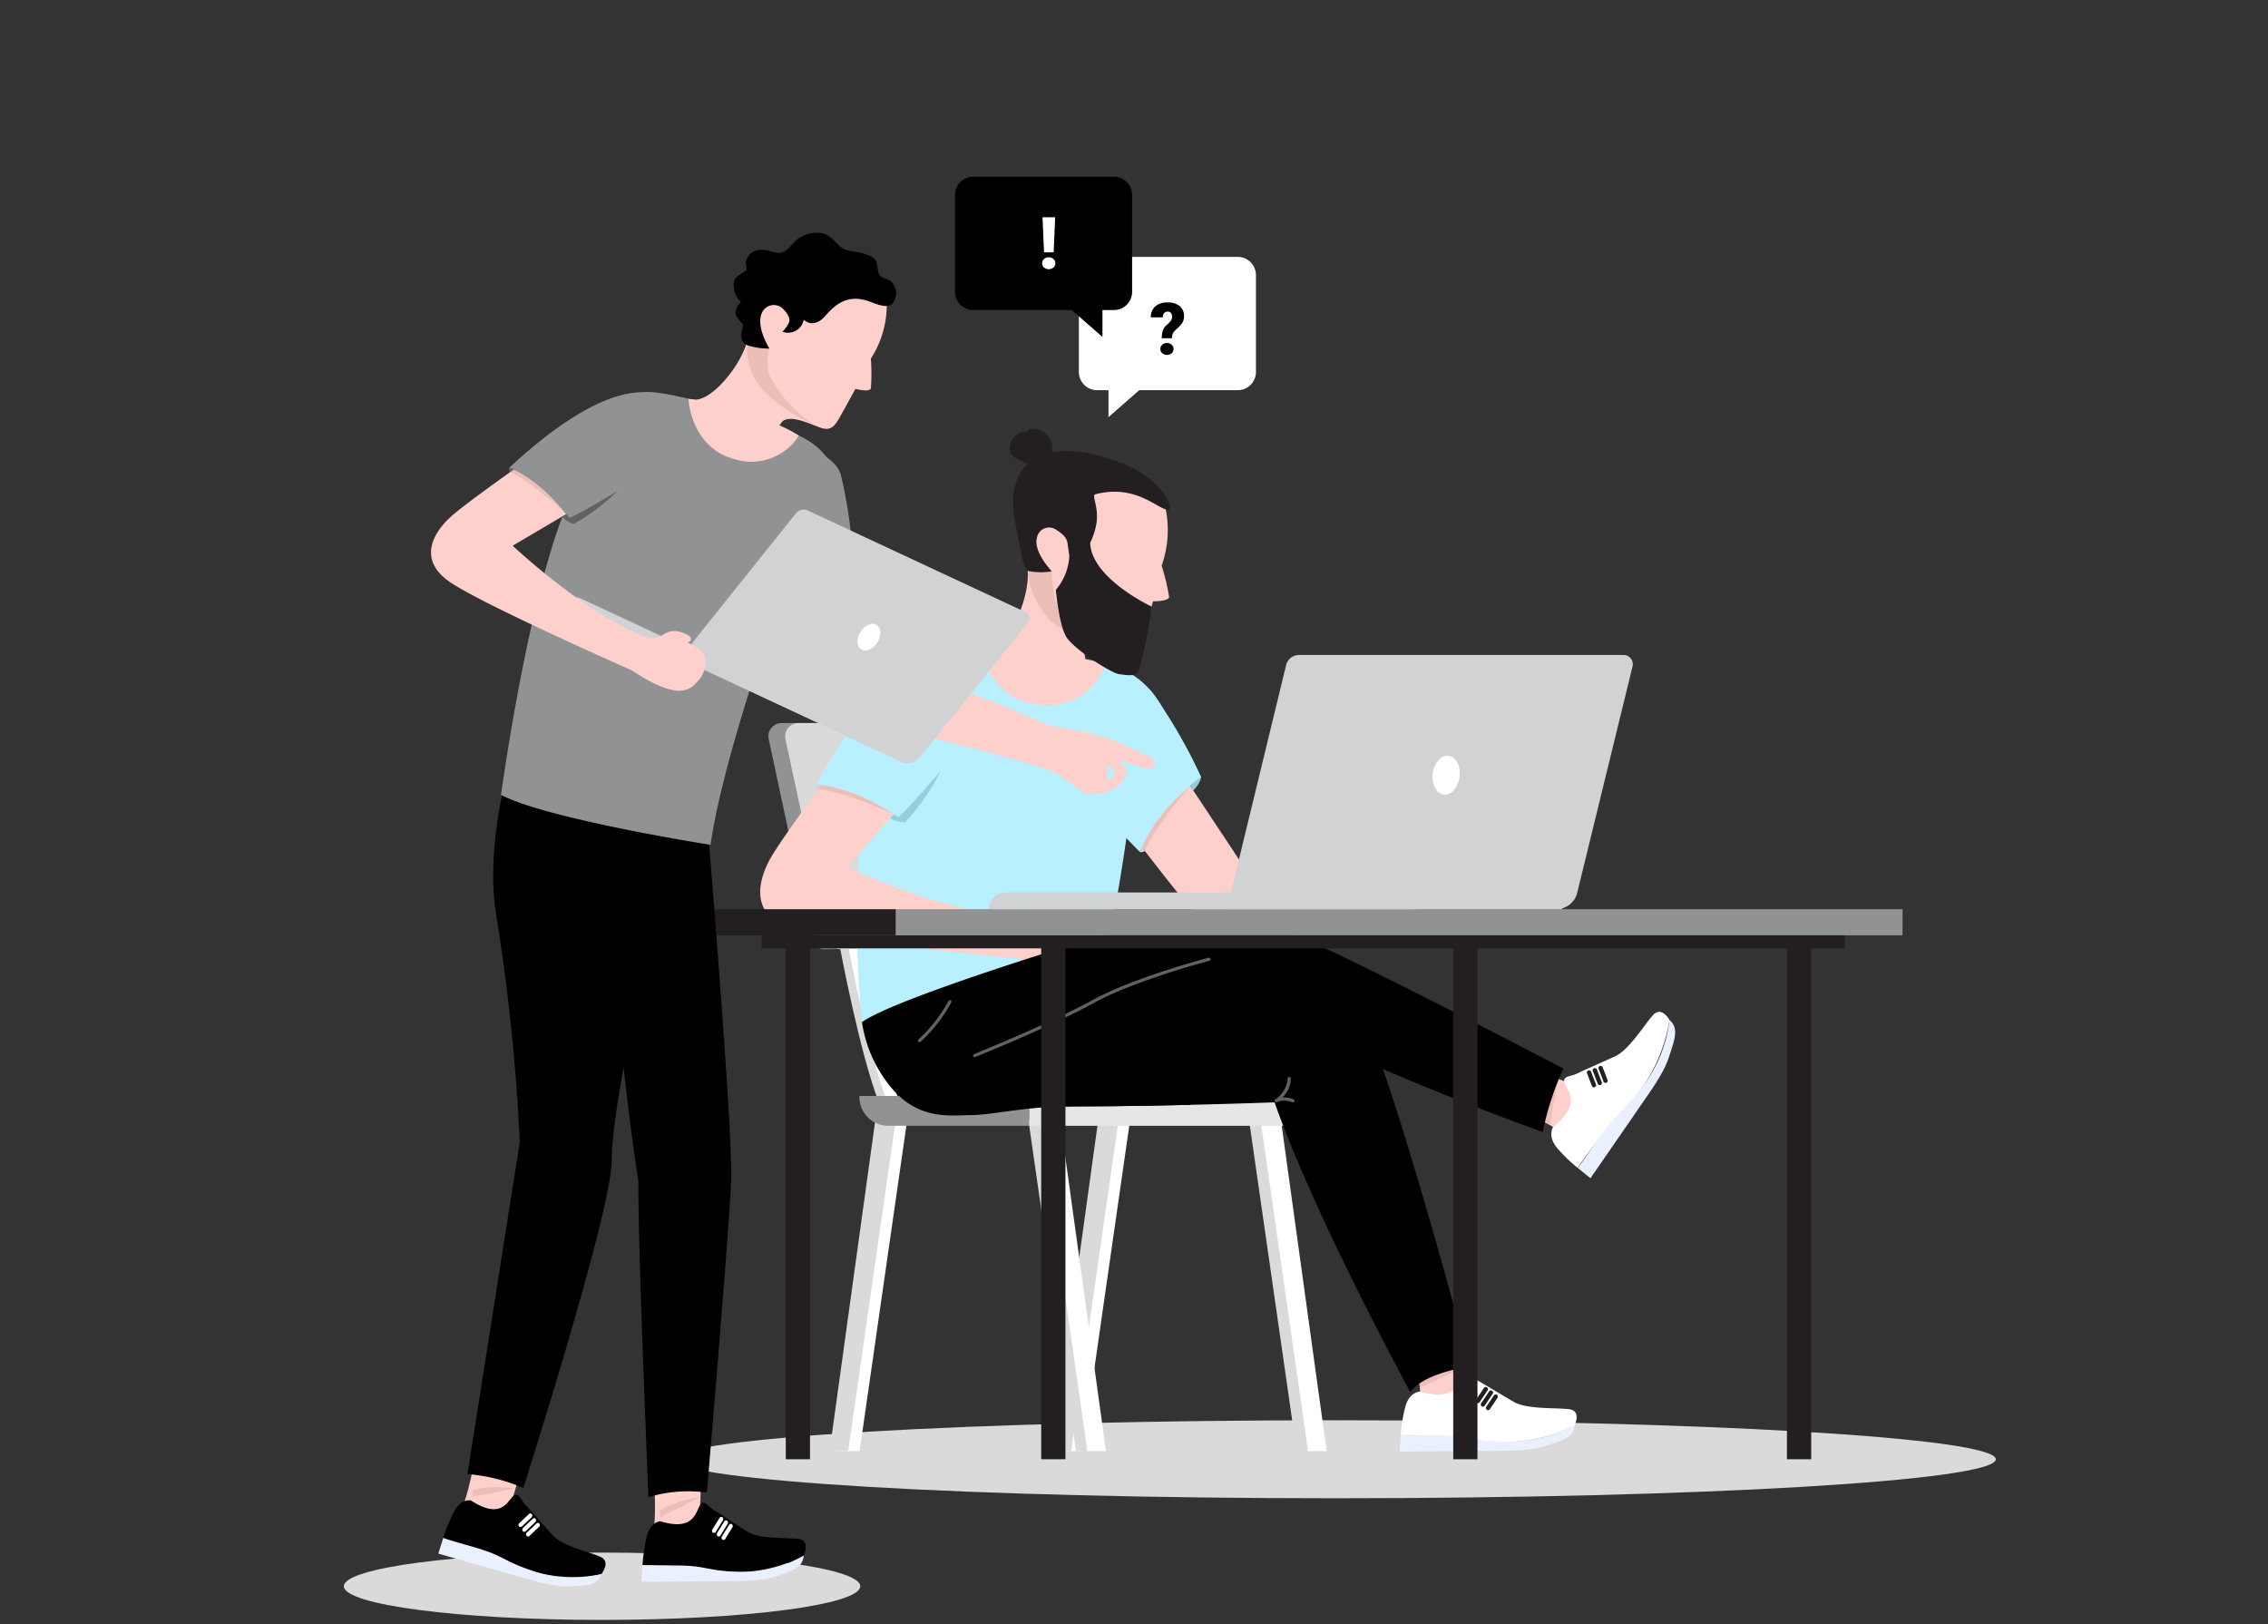 <svg xmlns="http://www.w3.org/2000/svg" xmlns:xlink="http://www.w3.org/1999/xlink" width="310" height="222" viewBox="0 0 310 222">
  <rect x="0" y="0" width="310" height="222" fill="#333333" stroke="none"/>
  <defs>
    <clipPath id="clip-path">
      <rect id="長方形_3908" data-name="長方形 3908" width="310" height="222" transform="translate(2498 1976)" fill="none" stroke="#707070" stroke-width="1"/>
    </clipPath>
    <clipPath id="clip-path-2">
      <rect id="長方形_687" data-name="長方形 687" width="225.8" height="197.243" fill="none"/>
    </clipPath>
    <clipPath id="clip-path-4">
      <path id="パス_726" data-name="パス 726" d="M1335.484,757.442c-.365,1.743,1.792,6.308,4.039,7.6a23.139,23.139,0,0,0,8.324,3.082,18.856,18.856,0,0,1-8.223-5.66c-.931-1.313-.965-4.993-.965-4.993a4.724,4.724,0,0,0-2.173-.929.97.97,0,0,0-1,.9" transform="translate(-1335.443 -756.539)" fill="none"/>
    </clipPath>
    <linearGradient id="linear-gradient" x1="-5.343" y1="8.553" x2="-5.339" y2="8.553" gradientUnits="objectBoundingBox">
      <stop offset="0" stop-color="#fed0cc"/>
      <stop offset="0.364" stop-color="#fed0cc"/>
      <stop offset="0.758" stop-color="#ecbeb8"/>
      <stop offset="1" stop-color="#ecbeb8"/>
    </linearGradient>
    <clipPath id="clip-path-6">
      <path id="パス_756" data-name="パス 756" d="M786.782,315.489c-.7,1.495.4,5.02,2.154,6.667a21.466,21.466,0,0,0,6.849,4.572,17.492,17.492,0,0,1-6.2-6.877,6.748,6.748,0,0,1,.053-3.543s-1.126-1.432-2.042-1.432a.89.89,0,0,0-.81.613" transform="translate(-786.567 -314.876)" fill="none"/>
    </clipPath>
    <linearGradient id="linear-gradient-2" x1="-3.498" y1="11.558" x2="-3.493" y2="11.558" xlink:href="#linear-gradient"/>
  </defs>
  <g id="マスクグループ_19" data-name="マスクグループ 19" transform="translate(-2498 -1976)" clip-path="url(#clip-path)">
    <g id="グループ_5076" data-name="グループ 5076" transform="translate(2545 2000.157)">
      <g id="グループ_770" data-name="グループ 770" transform="translate(0 -0.001)">
        <g id="グループ_769" data-name="グループ 769" transform="translate(0 0)" clip-path="url(#clip-path-2)">
          <path id="パス_669" data-name="パス 669" d="M1455.845,156.354h-19.231a2.494,2.494,0,0,0-2.487,2.487v13.246a2.494,2.494,0,0,0,2.487,2.487h1.564v3.685l4.2-3.685h13.468a2.494,2.494,0,0,0,2.487-2.487V158.841a2.494,2.494,0,0,0-2.487-2.487" transform="translate(-1333.665 -145.401)" fill="#fff"/>
          <path id="パス_670" data-name="パス 670" d="M1576.005,250.158a3.135,3.135,0,0,1,.159-1.111,1.737,1.737,0,0,1,.516-.706,3.414,3.414,0,0,0,.542-.547.892.892,0,0,0,.186-.547q0-.728-.626-.728a.58.58,0,0,0-.467.212.9.9,0,0,0-.188.574H1574.5a1.943,1.943,0,0,1,.607-1.5,2.422,2.422,0,0,1,1.677-.537,2.514,2.514,0,0,1,1.665.5,1.742,1.742,0,0,1,.591,1.412,1.643,1.643,0,0,1-.159.728,2.457,2.457,0,0,1-.511.67l-.554.516a1.305,1.305,0,0,0-.328.465,1.844,1.844,0,0,0-.1.6Zm-.2,1.465a.748.748,0,0,1,.258-.585,1.019,1.019,0,0,1,1.287,0,.794.794,0,0,1,0,1.171,1.019,1.019,0,0,1-1.287,0,.747.747,0,0,1-.258-.585" transform="translate(-1464.201 -228.086)"/>
          <path id="パス_671" data-name="パス 671" d="M1194.982,0h19.231a2.494,2.494,0,0,1,2.487,2.487V15.733a2.494,2.494,0,0,1-2.487,2.487h-1.564V21.9l-4.2-3.685h-13.468a2.494,2.494,0,0,1-2.487-2.487V2.486A2.494,2.494,0,0,1,1194.982,0" transform="translate(-1108.959 0.001)"/>
          <path id="パス_672" data-name="パス 672" d="M1362.532,85.267a.748.748,0,0,1,.258-.585,1.019,1.019,0,0,1,1.287,0,.794.794,0,0,1,0,1.171,1.019,1.019,0,0,1-1.287,0,.747.747,0,0,1-.258-.585m1.571-1.494h-1.316l-.207-4.795h1.73Z" transform="translate(-1267.085 -73.445)" fill="#fff"/>
        </g>
      </g>
      <g id="グループ_772" data-name="グループ 772" transform="translate(0 -0.001)">
        <g id="グループ_771" data-name="グループ 771" transform="translate(0 0)" clip-path="url(#clip-path-2)">
          <path id="パス_673" data-name="パス 673" d="M0,2689.043c0,2.539,15.8,4.6,35.292,4.6s35.292-2.059,35.292-4.6-15.8-4.6-35.292-4.6S0,2686.5,0,2689.043" transform="translate(0 -2496.397)" fill="#dadada"/>
          <path id="パス_674" data-name="パス 674" d="M645.649,2431.509c0,2.944,40.422,5.331,90.286,5.331s90.286-2.387,90.286-5.331-40.422-5.331-90.286-5.331-90.286,2.387-90.286,5.331" transform="translate(-600.42 -2256.221)" fill="#dadada"/>
          <path id="パス_675" data-name="パス 675" d="M1405.666,1840.745l-6.252,45.233h2.93l6.5-45.233Z" transform="translate(-1301.383 -1711.799)" fill="#fff"/>
          <path id="パス_676" data-name="パス 676" d="M1388.916,1840.745l-6.252,45.233h2.539l6.5-45.233Z" transform="translate(-1285.807 -1711.799)" fill="#dadada"/>
          <path id="パス_677" data-name="パス 677" d="M1769.454,1840.745l6.252,45.233h-2.931l-6.5-45.233Z" transform="translate(-1642.548 -1711.799)" fill="#dadada"/>
          <path id="パス_678" data-name="パス 678" d="M1791.4,1840.745l6.252,45.233h-2.539l-6.5-45.233Z" transform="translate(-1663.315 -1711.799)" fill="#fff"/>
          <path id="パス_679" data-name="パス 679" d="M1338.9,1840.745l6.252,45.233h-2.931l-6.5-45.233Z" transform="translate(-1242.154 -1711.799)" fill="#dadada"/>
          <path id="パス_680" data-name="パス 680" d="M1360.84,1840.745l6.252,45.233h-2.539l-6.5-45.233Z" transform="translate(-1262.922 -1711.799)" fill="#fff"/>
          <path id="パス_681" data-name="パス 681" d="M970.719,1840.745l-6.252,45.233H967.4l6.5-45.233Z" transform="translate(-896.905 -1711.799)" fill="#fff"/>
          <path id="パス_682" data-name="パス 682" d="M953.97,1840.745l-6.252,45.233h2.54l6.5-45.233Z" transform="translate(-881.329 -1711.799)" fill="#dadada"/>
          <path id="パス_683" data-name="パス 683" d="M1376.269,1511.83l1.454-.576c-2.616-6.6-5.409-21.619-5.437-21.77l-1.538.284c.115.622,2.848,15.315,5.521,22.061" transform="translate(-1274.725 -1385.144)" fill="#dadada"/>
          <path id="パス_684" data-name="パス 684" d="M1393.018,1511.83l1.454-.576c-2.616-6.6-5.409-21.619-5.437-21.77l-1.538.284c.115.622,2.848,15.315,5.521,22.061" transform="translate(-1290.301 -1385.144)" fill="#fff"/>
          <path id="パス_685" data-name="パス 685" d="M971.567,1511.83l1.454-.576c-2.617-6.6-5.409-21.619-5.437-21.77l-1.538.284c.115.622,2.848,15.315,5.521,22.061" transform="translate(-898.373 -1385.144)" fill="#dadada"/>
          <path id="パス_686" data-name="パス 686" d="M988.316,1511.83l1.454-.576c-2.617-6.6-5.409-21.619-5.437-21.77l-1.539.284c.115.622,2.848,15.315,5.521,22.061" transform="translate(-913.949 -1385.144)" fill="#fff"/>
          <path id="パス_687" data-name="パス 687" d="M1371.794,1797.531h-34.779v-4.077h37.715v1.141a2.936,2.936,0,0,1-2.936,2.936" transform="translate(-1243.355 -1667.82)" fill="#e5e6e7"/>
          <path id="パス_688" data-name="パス 688" d="M1009.906,1797.531h19.257v-4.077h-23.19v.144a3.933,3.933,0,0,0,3.933,3.933" transform="translate(-935.503 -1667.82)" fill="#909293"/>
          <path id="パス_689" data-name="パス 689" d="M864.432,1067.317l5.728,26.506a1.809,1.809,0,0,1-1.724,2.191l-32.373.8a1.809,1.809,0,0,1-1.814-1.43l-5.844-27.307a1.809,1.809,0,0,1,1.769-2.188h32.489a1.809,1.809,0,0,1,1.769,1.427" transform="translate(-770.337 -991.223)" fill="#909293"/>
          <path id="パス_690" data-name="パス 690" d="M897.173,1067.317l5.728,26.506a1.809,1.809,0,0,1-1.724,2.191l-32.373.8a1.809,1.809,0,0,1-1.814-1.43l-5.844-27.307a1.809,1.809,0,0,1,1.769-2.188H895.4a1.809,1.809,0,0,1,1.768,1.427" transform="translate(-800.785 -991.223)" fill="#dadada"/>
          <path id="パス_691" data-name="パス 691" d="M1541.58,1188.733a16.125,16.125,0,0,1,7.364-7.447l7.668,11.568a197.154,197.154,0,0,1,30.966-1.138v6.135s-17.479,1.626-25.364,3.786c-4.517,1.238-9.732.4-12.281-2.423s-8.353-10.482-8.353-10.482" transform="translate(-1433.59 -1098.535)" fill="#fed0cc"/>
          <path id="パス_692" data-name="パス 692" d="M1563.286,1188.583s-4.712,5.32-6.186,8.9l-.449-.585s1.465-4.019,6.636-8.32" transform="translate(-1447.605 -1105.321)" fill="#ecbeb8"/>
          <path id="パス_693" data-name="パス 693" d="M1376.972,979.22s-4.318,6.695,11.887,22.891c0,0,1.514-5.147,8.362-10.238a71.161,71.161,0,0,0-6.662-11.539c-2.746-3.728-13.587-1.115-13.587-1.115" transform="translate(-1280.028 -909.796)" fill="#b8f0ff"/>
          <path id="パス_694" data-name="パス 694" d="M1651.375,1172.86a8.289,8.289,0,0,1,1.512-1.185,3.846,3.846,0,0,1-1.111,1.809Z" transform="translate(-1535.694 -1089.598)" fill="#96cedd"/>
          <path id="パス_695" data-name="パス 695" d="M1553.591,1308.083a1.244,1.244,0,0,0,.664-.148l-.45-.586Z" transform="translate(-1444.76 -1215.767)" fill="#cfd7e8"/>
          <path id="パス_696" data-name="パス 696" d="M2085.827,2263.076s1.4,3.431.861,5.906c0,0,1.758,1.241,6.644-1.888,0,0-.836-2.752-1.585-6.4,0,0-2.32-2.929-5.921,2.385" transform="translate(-1939.712 -2101.578)" fill="#fed0cc"/>
          <path id="パス_697" data-name="パス 697" d="M2064.813,2337.208s-1.538.018-2.059,2.285a21.43,21.43,0,0,0-.569,3.65,85.944,85.944,0,0,1,9.826.549,22.393,22.393,0,0,0,13.924-1.848s1.034-2.034-.777-2.239-5.728.029-7.459-.961-4-2.4-4.952-2.921-1.482-1.554-2.114-.646-.891,3.515-5.82,2.131" transform="translate(-1917.727 -2171.167)" fill="#fff"/>
          <path id="パス_698" data-name="パス 698" d="M2208.383,2364.022h0a.3.3,0,0,0,.412-.081l1.063-1.583a.3.3,0,1,0-.492-.33l-1.063,1.582a.3.3,0,0,0,.081.412" transform="translate(-2053.561 -2196.443)" fill="#231f20"/>
          <path id="パス_699" data-name="パス 699" d="M2218.421,2370.769h0a.3.3,0,0,0,.411-.081l1.064-1.583a.3.3,0,1,0-.492-.331l-1.063,1.582a.3.3,0,0,0,.081.412" transform="translate(-2062.896 -2202.718)" fill="#231f20"/>
          <path id="パス_700" data-name="パス 700" d="M2228.461,2377.516h0a.3.3,0,0,0,.412-.081l1.064-1.582a.3.3,0,0,0-.492-.331l-1.063,1.583a.3.3,0,0,0,.08.411" transform="translate(-2072.233 -2208.992)" fill="#231f20"/>
          <path id="パス_701" data-name="パス 701" d="M2060.166,2437.758l-.152,2.258s9.176-.059,11.994-.086,5.552.041,7.766-.645,4-1.07,4.142-2.826a18.644,18.644,0,0,1-9.367,2.214c-5.523-.129-4.572-.944-10.482-.864-4.21.057-3.9-.051-3.9-.051" transform="translate(-1915.707 -2265.782)" fill="#eaf0ff"/>
          <path id="パス_702" data-name="パス 702" d="M2104.08,2323.934a17.71,17.71,0,0,0-5.9,1.785l.093.926s4.2-1.926,5.806-2.711" transform="translate(-1951.201 -2161.139)" fill="#ecbeb8"/>
          <path id="パス_703" data-name="パス 703" d="M2288.477,1745.862s3.612.825,5.332,2.684c0,0,2.025-.728,2.266-6.525,0,0-2.733-.895-6.154-2.377,0,0-3.729.219-1.445,6.218" transform="translate(-2127.478 -1617.78)" fill="#fed0cc"/>
          <path id="パス_704" data-name="パス 704" d="M2356.183,1645.025s-.868,1.269.69,3a21.428,21.428,0,0,0,2.663,2.561,85.911,85.911,0,0,1,6.089-7.732,22.393,22.393,0,0,0,6.477-12.464s-1.073-2.014-2.28-.649-3.264,4.708-5.068,5.558-4.259,1.894-5.235,2.379-2.123.322-1.742,1.361,2.368,2.747-1.595,5.989" transform="translate(-2190.905 -1515.131)" fill="#fff"/>
          <path id="パス_705" data-name="パス 705" d="M2426.275,1745.2h0a.3.3,0,0,0,.17-.384l-.685-1.779a.3.3,0,0,0-.553.214l.685,1.779a.3.3,0,0,0,.384.17" transform="translate(-2255.299 -1620.757)" fill="#231f20"/>
          <path id="パス_706" data-name="パス 706" d="M2437.562,1740.849h0a.3.3,0,0,0,.17-.383l-.686-1.779a.3.3,0,0,0-.553.213l.686,1.779a.3.3,0,0,0,.383.17" transform="translate(-2265.795 -1616.713)" fill="#231f20"/>
          <path id="パス_707" data-name="パス 707" d="M2448.849,1736.5h0a.3.3,0,0,0,.17-.383l-.686-1.779a.3.3,0,0,0-.553.213l.686,1.779a.3.3,0,0,0,.383.17" transform="translate(-2276.292 -1612.668)" fill="#231f20"/>
          <path id="パス_708" data-name="パス 708" d="M2407.236,1665.5l1.762,1.42s5.218-7.548,6.813-9.872,3.219-4.523,3.928-6.73,1.42-3.892.063-5.014a18.652,18.652,0,0,1-3.562,8.941c-3.276,4.449-3.4,3.2-6.724,8.089-2.369,3.48-2.28,3.166-2.28,3.166" transform="translate(-2238.606 -1530.045)" fill="#eaf0ff"/>
          <path id="パス_709" data-name="パス 709" d="M2343.354,1759.947a17.707,17.707,0,0,0-1.923,5.855l.811.455s.832-4.543,1.112-6.311" transform="translate(-2177.411 -1636.66)" fill="#ecbeb8"/>
          <path id="パス_710" data-name="パス 710" d="M1001.512,980.389s-2.029-18.091.77-32,6.617-16.561,8.609-17.723,14.608-.83,23.9.83,10.292,13.944,10.292,13.944a14.27,14.27,0,0,0-6.308,1.079s-1.357,12.631-3.652,23.158c0,0-26.229,12.616-33.616,10.707" transform="translate(-930.694 -864.836)" fill="#b8f0ff"/>
          <path id="パス_711" data-name="パス 711" d="M821.833,1166.117a16.126,16.126,0,0,1,9.213,4.98l-6.723,7.719s14.193,6.615,24.4,6.918v5.644s-25.15-2.353-31.624-4.1-4.98-6.972-2.988-10.209,7.719-10.956,7.719-10.956" transform="translate(-755.498 -1084.429)" fill="#fed0cc"/>
          <path id="パス_712" data-name="パス 712" d="M1319.282,1413.647a3.1,3.1,0,0,0,2.367-.656c.872-.872,1.307-1.867,3.486-1.743s1,1.206,1,1.206a7.593,7.593,0,0,1,2.8.786c.934.623,1.307,2.677.623,4.233s-1.5,4.178-10.273,1.778Z" transform="translate(-1226.865 -1312.379)" fill="#fed0cc"/>
          <path id="パス_713" data-name="パス 713" d="M936.287,1190.157s-6.427-3.032-10.282-3.441l.436-.6s4.269.28,9.846,4.037" transform="translate(-861.137 -1103.031)" fill="#ecbeb8"/>
          <path id="パス_714" data-name="パス 714" d="M939.956,930.592s-7.637-2.268-18.641,17.829c0,0,5.365.01,12.172,5.156,0,0,8.134-10.956,9.3-15.438s-2.827-7.546-2.827-7.546" transform="translate(-856.777 -865.331)" fill="#b8f0ff"/>
          <path id="パス_715" data-name="パス 715" d="M1081.517,1164.954l.949.694a31.174,31.174,0,0,0,4.9-7.087s-4.2,4.972-5.846,6.392" transform="translate(-1005.755 -1077.403)" fill="#96cedd"/>
          <path id="パス_716" data-name="パス 716" d="M1066.318,1243.747a8.291,8.291,0,0,1,1.561,1.119,3.844,3.844,0,0,1-2.048-.559Z" transform="translate(-991.168 -1156.621)" fill="#96cedd"/>
          <path id="パス_717" data-name="パス 717" d="M921.317,1186.12a1.242,1.242,0,0,0,.328.6l.436-.6Z" transform="translate(-856.778 -1103.031)" fill="#d0d2d3"/>
          <path id="パス_718" data-name="パス 718" d="M1010.943,1460.411a18.114,18.114,0,0,0,4.233,9.213c3.735,4.233,7.968,3.486,10.707,3.486s7.48-1.2,13.621-1.2a169,169,0,0,0,26.3-14.265s2.153,3.057,14.965,8.582,23.228,9.187,23.228,9.187a39.6,39.6,0,0,1,2.818-8.669s-32.55-17.046-38.063-18.789-9.423-2.49-17.553-1-10.371,2.49-10.371,2.49-25.4,7.719-29.881,10.956" transform="translate(-940.125 -1344.858)"/>
          <path id="パス_719" data-name="パス 719" d="M1345.081,1574.989s11.148-9.462,20.39-13.2,19.7-8.466,24.182,0,15.19,48.805,15.19,48.805-6.225.747-8.217,3.486c0,0-12.87-23.5-18.561-39.592,0,0-20.035.747-32.984.5" transform="translate(-1250.856 -1447.981)"/>
          <path id="パス_720" data-name="パス 720" d="M1345.081,1575.055s11.148-9.462,20.39-13.2c8.166-3.3,17.279-7.372,22.383-2.435-7.765-2.672-19.367,5.176-21.358,9.905a6.25,6.25,0,0,0,.1,5.568c-6.656.157-14.988.285-21.519.16" transform="translate(-1250.856 -1448.048)"/>
          <path id="パス_721" data-name="パス 721" d="M1241.995,928.993s1.992,6.955,8.715,7.079a8.307,8.307,0,0,0,8.383-5.561s-4.523-2-17.1-1.518" transform="translate(-1154.992 -863.847)" fill="#fed0cc"/>
          <path id="パス_722" data-name="パス 722" d="M1120.388,1612.3a.214.214,0,0,0,.142-.053,20.985,20.985,0,0,0,4.2-5.375.215.215,0,0,0-.382-.2,20.512,20.512,0,0,1-4.1,5.249.215.215,0,0,0,.142.377" transform="translate(-1041.703 -1494.015)" fill="#606263"/>
          <path id="パス_723" data-name="パス 723" d="M1227.95,1537.259a.217.217,0,0,0,.08-.016c.1-.042,10.533-4.245,16.172-7.368,5.6-3.1,15.734-5.76,15.836-5.787a.215.215,0,1,0-.108-.416c-.1.027-10.285,2.7-15.936,5.827-5.615,3.11-16.02,7.3-16.124,7.345a.215.215,0,0,0,.08.415" transform="translate(-1141.731 -1416.931)" fill="#606263"/>
          <path id="パス_724" data-name="パス 724" d="M1818.437,1759.979a.215.215,0,0,0,.094-.409,2.814,2.814,0,0,0-1.528-.244,3.749,3.749,0,0,0,1.16-2.6.215.215,0,1,0-.43,0,3.806,3.806,0,0,1-1.7,2.852.215.215,0,0,0,.2.377,2.744,2.744,0,0,1,2.108,0,.214.214,0,0,0,.093.021" transform="translate(-1688.723 -1633.47)" fill="#606263"/>
          <path id="パス_725" data-name="パス 725" d="M1272.529,573.715a14.546,14.546,0,0,1-.3,8.792,27.814,27.814,0,0,1,1.017,4.284c-.092.611-2.2.584-2.2.584s-.879,3.274-1.265,4.56-.69,2.345-2.348,2.191-4.714-.9-5.725.384c-.13.166,1.348,5.438-1.76,4.342-.718-.253-14.081-4.436-11.821-4.436,2.789,0,6.742-8.047,5.621-12.394s-.538-10.119,3.559-11.806,13.8-1.664,15.225,3.5" transform="translate(-1160.452 -529.344)" fill="#fed0cc"/>
        </g>
      </g>
      <g id="グループ_774" data-name="グループ 774" transform="translate(93.549 52.996)">
        <g id="グループ_773" data-name="グループ 773" clip-path="url(#clip-path-4)">
          <rect id="長方形_689" data-name="長方形 689" width="17.044" height="17.192" transform="matrix(0.64, -0.769, 0.769, 0.64, -6.019, 6.844)" fill="url(#linear-gradient)"/>
        </g>
      </g>
      <g id="グループ_776" data-name="グループ 776" transform="translate(0 -0.001)">
        <g id="グループ_775" data-name="グループ 775" transform="translate(0 0)" clip-path="url(#clip-path-2)">
          <path id="パス_727" data-name="パス 727" d="M1318.251,515.784s-8.21-3.824-8.39-8.7a10.286,10.286,0,0,0,.743-2.091c.656-2.671-.667-4.394-.019-4.559,5.4-1.378,8.272,1.838,9.774,2.11,1.333.241-.689-4.515-6.692-6.539-3.068-1.034-5.221-1.784-9.073-1.347a2.219,2.219,0,0,0-.155-1.643c-.432-.957-2.4-2.214-3.244-1.124a2.306,2.306,0,0,0-2.254,1.677c-.219,1.014-.182,1.421,1.024,2.112s1.544.541,1.544.541-3.509,2.16-1.628,9.268h0a17.193,17.193,0,0,0,.549,2.724c.146,1.095.478,2.608,1.012,2.728a8.865,8.865,0,0,0,3.175.026s-2.565-2.667-2.028-4.574a1.674,1.674,0,0,1,2.589-1.123c.426.275,1.472.891,1.594,1.868.086.691.242,1.69.242,1.69a7.76,7.76,0,0,1-1.845,4.682s.417,4.67,1.387,6.356,6.148,5.008,7.242,5.154,2.432.4,2.727-.5a63.4,63.4,0,0,0,1.725-8.741" transform="translate(-1207.852 -457.042)" fill="#231f20"/>
          <rect id="長方形_690" data-name="長方形 690" width="3.313" height="70.716" transform="translate(60.404 104.571)" fill="#231f20"/>
          <rect id="長方形_691" data-name="長方形 691" width="3.313" height="70.716" transform="translate(151.634 104.571)" fill="#231f20"/>
          <rect id="長方形_692" data-name="長方形 692" width="3.313" height="70.716" transform="translate(95.316 104.571)" fill="#231f20"/>
          <rect id="長方形_693" data-name="長方形 693" width="3.313" height="70.716" transform="translate(197.249 104.571)" fill="#231f20"/>
          <rect id="長方形_694" data-name="長方形 694" width="137.61" height="3.568" transform="translate(75.439 100.111)" fill="#909293"/>
          <rect id="長方形_695" data-name="長方形 695" width="25.738" height="3.568" transform="translate(49.701 100.111)" fill="#231f20"/>
          <rect id="長方形_696" data-name="長方形 696" width="148.058" height="1.784" transform="translate(57.091 103.679)" fill="#231f20"/>
          <path id="パス_728" data-name="パス 728" d="M1337.121,1396.377H1261.1a2.293,2.293,0,0,0-2.294,2.293h78.319Z" transform="translate(-1170.621 -1298.559)" fill="#d0d2d3"/>
          <path id="パス_729" data-name="パス 729" d="M1722.894,967.9l8.1-33.359a1.811,1.811,0,0,1,1.76-1.384h44.362a1.266,1.266,0,0,1,1.23,1.567l-7.563,30.933a2.942,2.942,0,0,1-2.858,2.243Z" transform="translate(-1602.203 -867.792)" fill="#d0d2d3"/>
          <path id="パス_730" data-name="パス 730" d="M2124.148,1131.965c-.187,1.466.483,2.759,1.5,2.887s1.983-.955,2.17-2.421-.483-2.759-1.5-2.887-1.984.955-2.17,2.421" transform="translate(-1975.32 -1050.408)" fill="#fff"/>
          <path id="パス_731" data-name="パス 731" d="M840.8,760.342a14.96,14.96,0,0,1,8.93-3.83l2.551,12.621a182.947,182.947,0,0,1,27.013,9.835l-2.142,5.273s-15.592-4.706-23.123-5.6c-4.315-.514-8.5-3.057-9.71-6.371s-3.519-11.926-3.519-11.926" transform="translate(-781.899 -703.517)" fill="#fed0cc"/>
          <path id="パス_732" data-name="パス 732" d="M855.465,764.418s-5.908,2.927-8.427,5.494l-.182-.66s2.663-2.943,8.609-4.834" transform="translate(-787.533 -710.869)" fill="#ecbeb8"/>
          <path id="パス_733" data-name="パス 733" d="M780.5,501.223s-6.049,4.247,2.224,23.827c0,0,3.1-3.9,10.762-5.88a66.021,66.021,0,0,0-1.7-12.244c-1.058-4.163-11.289-5.7-11.289-5.7" transform="translate(-723.838 -466.112)" fill="#909293"/>
          <path id="パス_734" data-name="パス 734" d="M969.747,757.911a7.69,7.69,0,0,1,1.713-.49,3.568,3.568,0,0,1-1.587,1.167Z" transform="translate(-901.815 -704.363)" fill="#606263"/>
          <path id="パス_735" data-name="パス 735" d="M840.569,833.98a1.153,1.153,0,0,0,.622.1l-.182-.66Z" transform="translate(-781.686 -775.042)" fill="#606263"/>
          <path id="パス_736" data-name="パス 736" d="M1343.427,1069.593s6.833,1.087,9.44,2.21c1.857.8,3.894,1.8,4.912,2.3a.791.791,0,0,1-.559,1.473c-1.027-.278-3.043-.844-4.783-1.46,0,0,2.849,1.032,1.543,2.876a4.325,4.325,0,0,1-3.7,1.993.588.588,0,0,1,.064-1.173c.3,0,2.186-.861,2.269-1.232.257-1.145-1.052-1.528-1.052-1.528s.506,1.589,0,2.347-1.551,2.05-2.824,1.533-2.8-2.577-6.111-3.542.8-5.8.8-5.8" transform="translate(-1247.38 -994.667)" fill="#fed0cc"/>
          <path id="パス_737" data-name="パス 737" d="M603.871,2490.084s.5,6.025,0,8.524c0,0,1.631,1.253,6.164-1.907a17.124,17.124,0,0,0-.04-6.466s-2.782-5.517-6.124-.152" transform="translate(-561.569 -2313.469)" fill="#fed0cc"/>
          <path id="パス_738" data-name="パス 738" d="M585.212,2589.856s-1.427.019-1.91,2.308a23.414,23.414,0,0,0-.528,3.685,73.2,73.2,0,0,1,9.116.555,19.251,19.251,0,0,0,12.919-1.866s.959-2.054-.721-2.261-5.314.029-6.921-.97-3.706-2.424-4.594-2.95-1.375-1.569-1.962-.652-.826,3.549-5.4,2.152" transform="translate(-541.95 -2406.094)"/>
          <path id="パス_739" data-name="パス 739" d="M718.41,2616.931h0a.262.262,0,0,0,.382-.081l.987-1.6a.316.316,0,0,0-.075-.416.261.261,0,0,0-.382.081l-.987,1.6a.316.316,0,0,0,.075.416" transform="translate(-667.971 -2431.617)" fill="#fff"/>
          <path id="パス_740" data-name="パス 740" d="M727.724,2623.744h0a.262.262,0,0,0,.382-.082l.987-1.6a.316.316,0,0,0-.075-.416.262.262,0,0,0-.382.081l-.987,1.6a.317.317,0,0,0,.075.416" transform="translate(-676.632 -2437.952)" fill="#fff"/>
          <path id="パス_741" data-name="パス 741" d="M737.036,2630.556h0a.262.262,0,0,0,.382-.082l.987-1.6a.316.316,0,0,0-.075-.416.262.262,0,0,0-.382.082l-.987,1.6a.316.316,0,0,0,.075.416" transform="translate(-685.293 -2444.288)" fill="#fff"/>
          <path id="パス_742" data-name="パス 742" d="M580.9,2691.384l-.141,2.28s8.513-.059,11.128-.087,5.151.041,7.2-.651,3.713-1.081,3.843-2.854a16.251,16.251,0,0,1-8.69,2.235c-5.125-.13-4.241-.953-9.725-.872-3.906.057-3.62-.051-3.62-.051" transform="translate(-540.076 -2501.629)" fill="#eaf0ff"/>
          <path id="パス_743" data-name="パス 743" d="M621.642,2576.455a15.4,15.4,0,0,0-5.472,1.8l.086.934s3.895-1.944,5.387-2.737" transform="translate(-573.007 -2395.971)" fill="#ecbeb8"/>
          <path id="パス_744" data-name="パス 744" d="M232.226,2460.524s-.959,5.958-2.035,8.231c0,0,1.276,1.671,6.408-.1a16.819,16.819,0,0,0,1.505-6.255s-1.369-6.115-5.877-1.878" transform="translate(-214.066 -2286.772)" fill="#fed0cc"/>
          <path id="パス_745" data-name="パス 745" d="M197.872,2572.419s-1.382-.386-2.4,1.688a22.678,22.678,0,0,0-1.39,3.409,75.165,75.165,0,0,1,8.671,3.114,19.285,19.285,0,0,0,12.92,1.852s1.416-1.712-.156-2.387-5.139-1.475-6.451-2.894-3-3.389-3.732-4.148-.953-1.9-1.738-1.184-1.645,3.194-5.728.55" transform="translate(-180.491 -2391.493)"/>
          <path id="パス_746" data-name="パス 746" d="M340.861,2609.777h0a.26.26,0,0,0,.388.03l1.334-1.264a.318.318,0,0,0,.027-.422.26.26,0,0,0-.388-.029l-1.334,1.264a.318.318,0,0,0-.027.422" transform="translate(-316.92 -2425.323)" fill="#fff"/>
          <path id="パス_747" data-name="パス 747" d="M348.227,2618.989h0a.26.26,0,0,0,.388.03l1.334-1.264a.318.318,0,0,0,.027-.423.26.26,0,0,0-.388-.029l-1.334,1.264a.318.318,0,0,0-.027.422" transform="translate(-323.771 -2433.889)" fill="#fff"/>
          <path id="パス_748" data-name="パス 748" d="M355.594,2628.2h0a.26.26,0,0,0,.388.029l1.334-1.264a.318.318,0,0,0,.027-.423.26.26,0,0,0-.388-.029l-1.334,1.264a.318.318,0,0,0-.027.422" transform="translate(-330.621 -2442.457)" fill="#fff"/>
          <path id="パス_749" data-name="パス 749" d="M185.051,2655.528l-.681,2.162s8.235,2.35,10.767,3.063,4.964,1.5,7.113,1.408,3.844.006,4.392-1.668a15.953,15.953,0,0,1-8.925-.3c-4.918-1.576-3.868-2.12-9.183-3.593-3.785-1.049-3.483-1.073-3.483-1.073" transform="translate(-171.455 -2469.505)" fill="#eaf0ff"/>
          <path id="パス_750" data-name="パス 750" d="M255.648,2556.919a15.108,15.108,0,0,0-5.715.193l-.14.927s4.225-.776,5.855-1.119" transform="translate(-232.295 -2377.639)" fill="#ecbeb8"/>
          <path id="パス_751" data-name="パス 751" d="M529.544,1199.973s3.907,46.206,3.607,53.209-3.32,42.537-3.32,42.537a19.085,19.085,0,0,0-7.984.623s-1.436-33.736-1.379-43.16a363.53,363.53,0,0,1-4.083-53.243s6.675,0,13.159.034" transform="translate(-480.212 -1115.882)"/>
          <path id="パス_752" data-name="パス 752" d="M246.288,1182.777s-2.645,9.787-1.144,18.347a276.514,276.514,0,0,1,3.175,30.71l-7.157,45.4a24.061,24.061,0,0,1,7.635,1.9s12.084-37.826,12.084-44.737,3.611-21.759,4.787-29.841,3.947-20.415,3.947-20.415-18.169-.14-23.328-1.357" transform="translate(-224.268 -1099.922)"/>
          <path id="パス_753" data-name="パス 753" d="M306.626,475.032s3.893-28.5,9.411-40.442,7.866-13.919,9.914-14.539,13.362,2.394,21.395,5.893,6.288,14.8,6.288,14.8a13.239,13.239,0,0,0-5.925-.384s-10.3,26.742-12.447,41.5c0,0-22.379-3.515-28.635-6.828" transform="translate(-285.146 -390.55)" fill="#909293"/>
          <path id="パス_754" data-name="パス 754" d="M672.287,433.176s.3,6.705,6.342,8.264a7.707,7.707,0,0,0,8.762-3.215s-3.652-2.777-15.1-5.049" transform="translate(-625.192 -402.831)" fill="#fed0cc"/>
          <path id="パス_755" data-name="パス 755" d="M703.491,155.647a13.5,13.5,0,0,1-2.163,7.87,25.792,25.792,0,0,1,0,4.085c-.215.531-2.112.053-2.112.053s-1.5,2.766-2.123,3.844-1.128,1.968-2.59,1.472-4.06-1.83-5.25-.885c-.154.122-2.444,3.888-5.013,2.23-.594-.383-9.262-5.724-7.223-5.237,2.517.6,7.816-5.811,7.74-9.976s1.692-9.248,5.752-9.889,12.808,1.467,12.987,6.434" transform="translate(-629.298 -138.656)" fill="#fed0cc"/>
        </g>
      </g>
      <g id="グループ_778" data-name="グループ 778" transform="translate(55.1 22.057)">
        <g id="グループ_777" data-name="グループ 777" clip-path="url(#clip-path-6)">
          <rect id="長方形_698" data-name="長方形 698" width="14.874" height="15.306" transform="translate(-6.176 4.258) rotate(-36.826)" fill="url(#linear-gradient-2)"/>
        </g>
      </g>
      <g id="グループ_780" data-name="グループ 780" transform="translate(0 -0.001)">
        <g id="グループ_779" data-name="グループ 779" transform="translate(0 0)" clip-path="url(#clip-path-2)">
          <path id="パス_757" data-name="パス 757" d="M766.89,122.474a2.155,2.155,0,0,0,2.894-1.635s1.3,1.379,2.98-.554,3.438-2.983,6.339-1.811,2.962-.039,3.226-.693a2.042,2.042,0,0,0-1.472-2.59c-1.561-.488-.459-2.039-1.61-2.836s-2.927-.754-3.866-1.134-1.492-1.6-2.717-2.1a4.132,4.132,0,0,0-4.086,1.058c-1.043,1.052-1.512,1.86-3.032,1.389s-2.658-.361-3.332.6-.119,1.472-.268,1.84-1.369.683-1.674,1.557a3.087,3.087,0,0,0,.939,2.85,2.193,2.193,0,0,0-.733,1.462c-.011.851,1.141,1.411,1,1.877s-.678,2.149.7,2.612a9.663,9.663,0,0,0,2.919.419s-1.88-2.993-1.039-4.839a1.771,1.771,0,0,1,2.9-.587c.343.328,1.084,1.2.82,1.852a4.381,4.381,0,0,1-.888,1.257" transform="translate(-706.931 -101.301)"/>
          <path id="パス_758" data-name="パス 758" d="M477.166,841.7l-45-21a1.7,1.7,0,0,0-2.256.82l46.538,21.715Z" transform="translate(-399.794 -763.065)" fill="#d0d2d3"/>
          <path id="パス_759" data-name="パス 759" d="M655.616,669.763l15.872-19.842a1.34,1.34,0,0,1,1.614-.378l29.757,13.885a.937.937,0,0,1,.335,1.436l-14.755,18.382a2.178,2.178,0,0,1-2.619.61Z" transform="translate(-609.689 -603.926)" fill="#d0d2d3"/>
          <path id="パス_760" data-name="パス 760" d="M1002.5,873.326c-.584.925-.539,2,.1,2.4s1.63-.02,2.214-.945.539-2-.1-2.4-1.63.02-2.214.945" transform="translate(-931.889 -811.128)" fill="#fff"/>
          <path id="パス_761" data-name="パス 761" d="M182.68,558.079a14.239,14.239,0,0,1,6.332,6.74l-7.784,4.595s10.05,9.5,18.52,12.6l-1.573,4.729S177.759,577.76,172.82,574.5s-2.23-7.23.34-9.387,9.52-7.03,9.52-7.03" transform="translate(-158.151 -518.985)" fill="#fed0cc"/>
          <path id="パス_762" data-name="パス 762" d="M563.535,887a2.735,2.735,0,0,0,2.166.11c.973-.487,1.616-1.2,3.407-.489s.5,1.288.5,1.288a6.7,6.7,0,0,1,2.128,1.439c.609.782.35,2.607-.658,3.72s-2.419,3.084-9.1-1.372Z" transform="translate(-522.607 -824.229)" fill="#fed0cc"/>
          <path id="パス_763" data-name="パス 763" d="M332.319,576.863s-4.541-4.331-7.657-5.748l.531-.378s3.5,1.424,7.126,6.126" transform="translate(-301.919 -530.756)" fill="#ecbeb8"/>
          <path id="パス_764" data-name="パス 764" d="M343.688,421.294s-5.767-4.028-20.586,9.746c0,0,4.493,1.5,8.762,7.711,0,0,9.868-6.914,12.091-10.346s-.267-7.111-.267-7.111" transform="translate(-300.468 -391.271)" fill="#909293"/>
          <path id="パス_765" data-name="パス 765" d="M439.591,616.213l.6.846a27.53,27.53,0,0,0,6.077-4.574s-4.906,3-6.679,3.728" transform="translate(-408.797 -569.58)" fill="#b2b8bf"/>
          <path id="パス_766" data-name="パス 766" d="M426.476,658.181a7.325,7.325,0,0,1,1,1.373,3.4,3.4,0,0,1-1.56-1.039Z" transform="translate(-396.076 -612.075)" fill="#b2b8bf"/>
          <path id="パス_767" data-name="パス 767" d="M323.023,567.7a1.1,1.1,0,0,0,.109.591l.531-.378Z" transform="translate(-300.39 -527.928)" fill="#b2b8bf"/>
          <path id="パス_768" data-name="パス 768" d="M343.688,421.294s-5.767-4.028-20.586,9.746c0,0,4.493,1.5,8.762,7.711,0,0,9.868-6.914,12.091-10.346s-.267-7.111-.267-7.111" transform="translate(-300.468 -391.271)" fill="#909293"/>
          <path id="パス_769" data-name="パス 769" d="M439.591,616.213l.6.846a27.53,27.53,0,0,0,6.077-4.574s-4.906,3-6.679,3.728" transform="translate(-408.797 -569.58)" fill="#606263"/>
          <path id="パス_770" data-name="パス 770" d="M426.476,658.181a7.325,7.325,0,0,1,1,1.373,3.4,3.4,0,0,1-1.56-1.039Z" transform="translate(-396.076 -612.075)" fill="#606263"/>
          <path id="パス_771" data-name="パス 771" d="M323.023,567.7a1.1,1.1,0,0,0,.109.591l.531-.378Z" transform="translate(-300.39 -527.928)" fill="#606263"/>
        </g>
      </g>
    </g>
  </g>
</svg>
